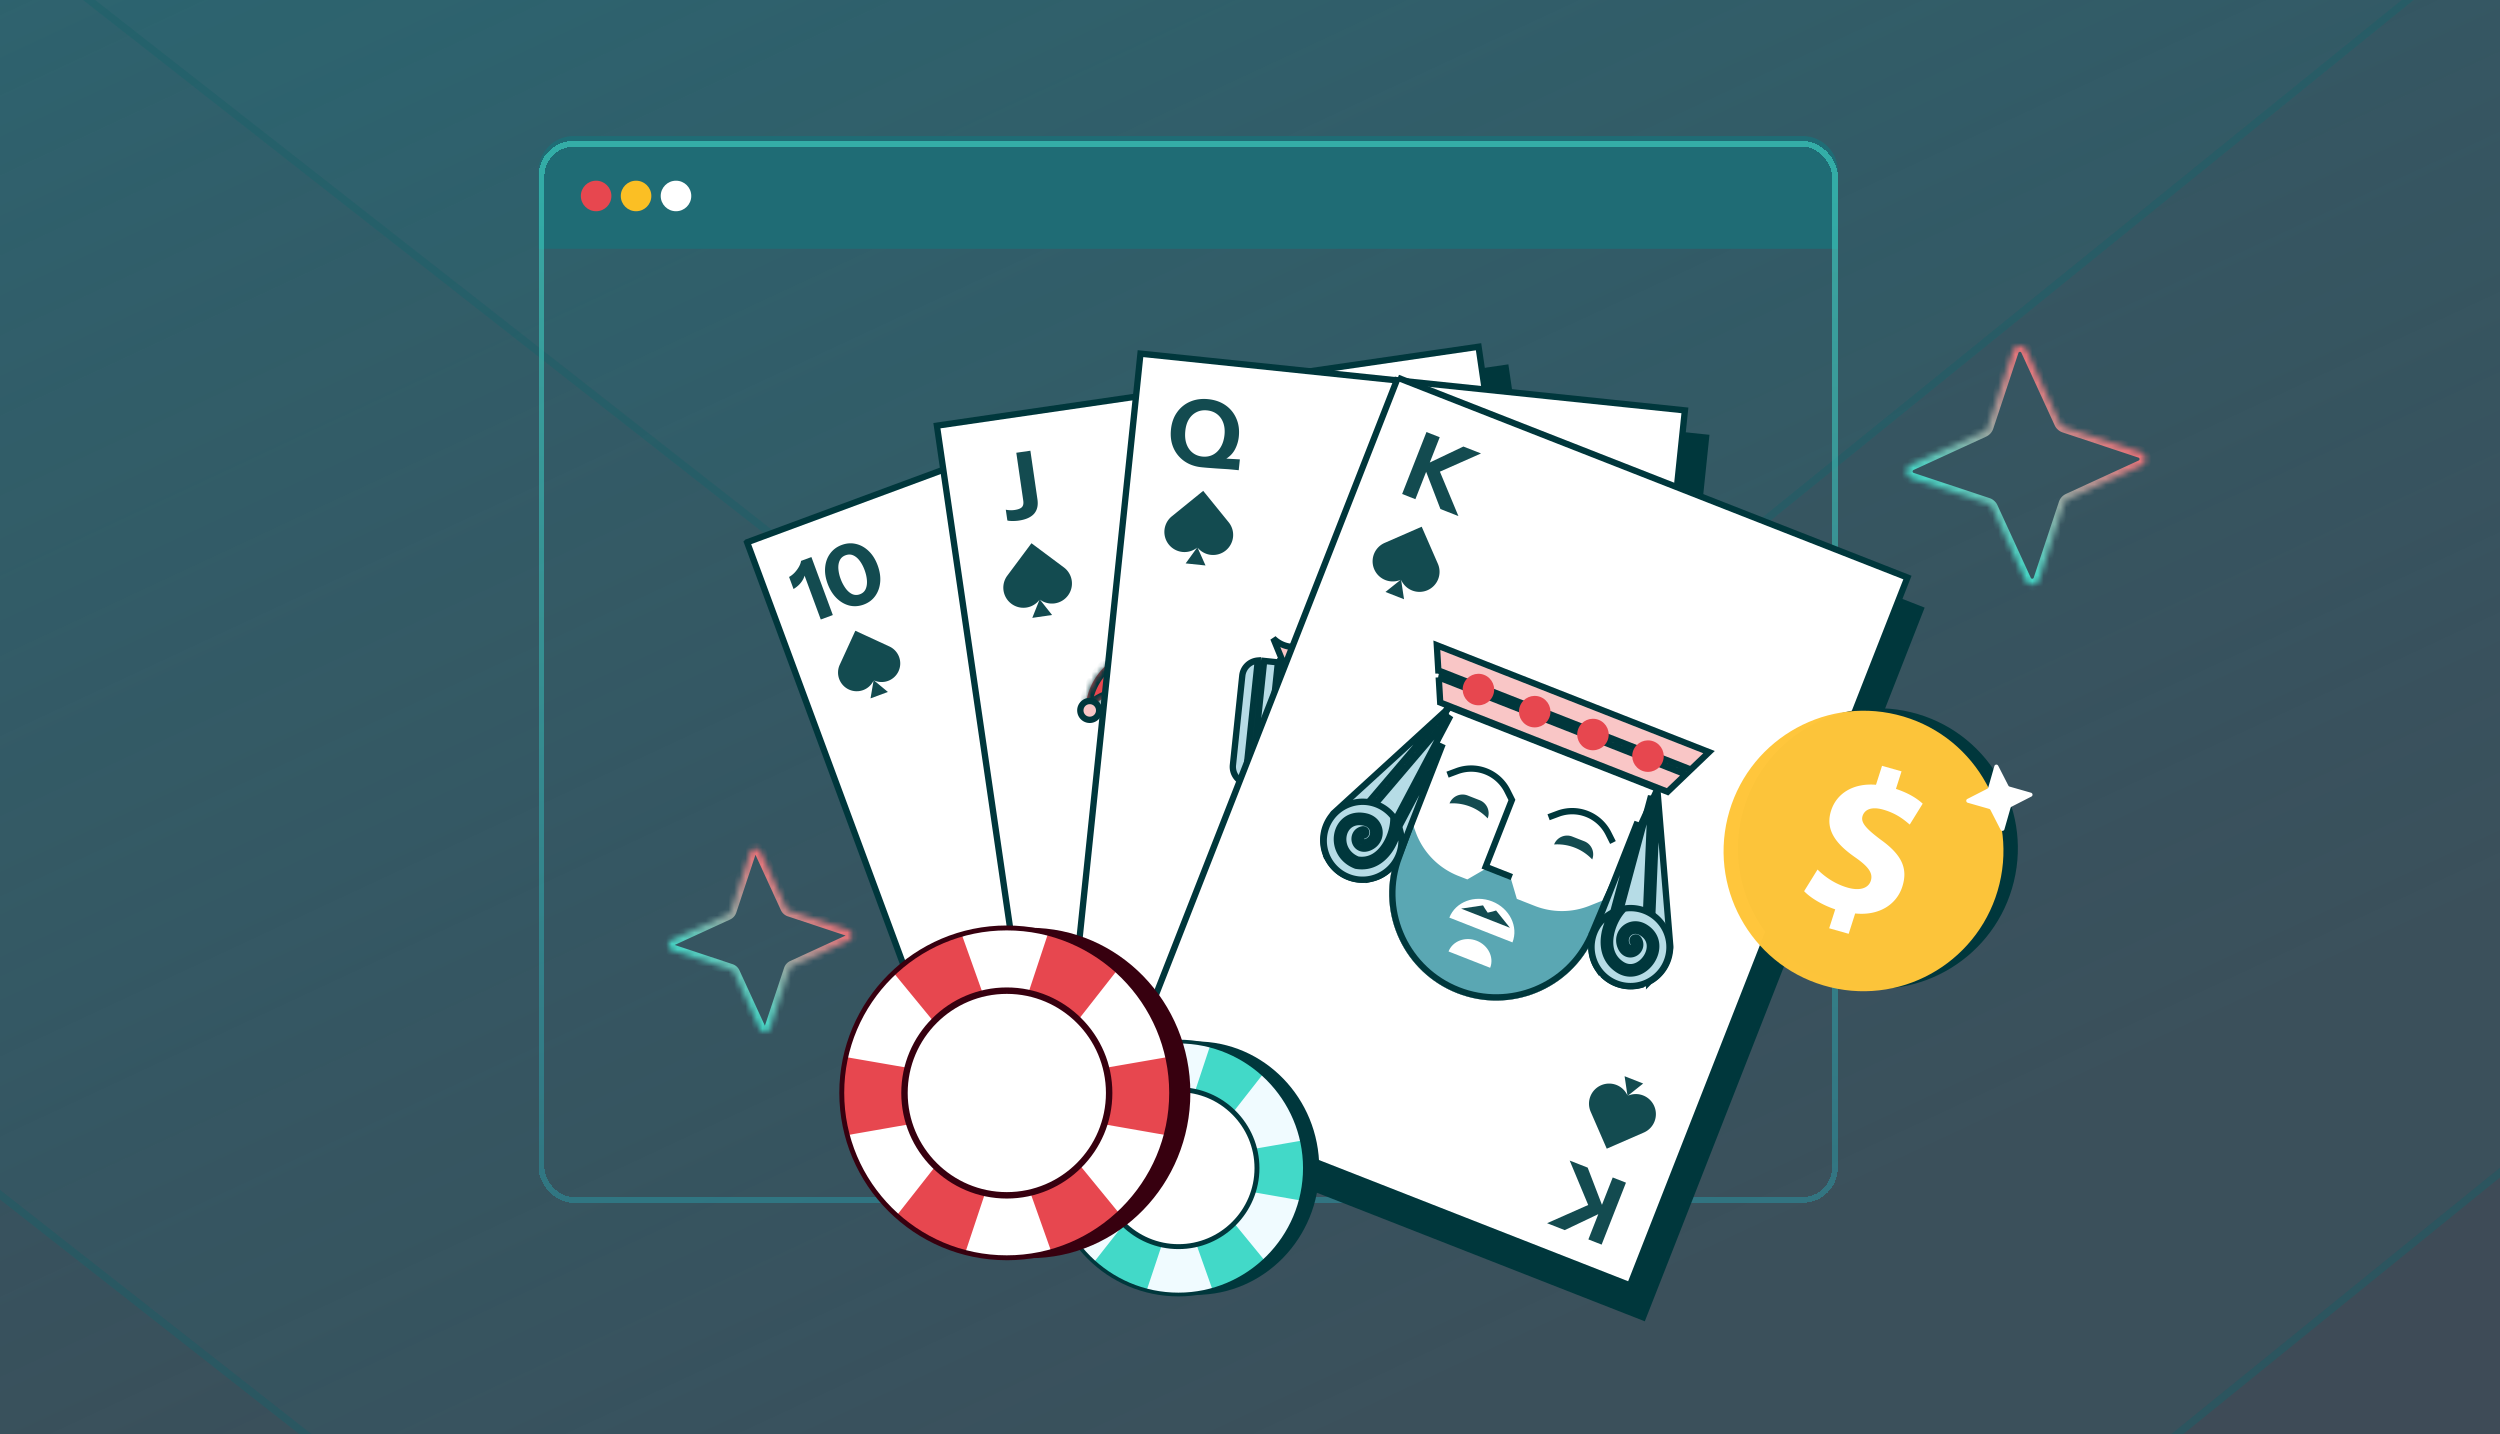 <svg width="441" height="253" fill="none" xmlns="http://www.w3.org/2000/svg"><g clip-path="url(#a)"><path fill="url(#b)" d="M0 0H441V253H0z"/><path d="M228.814-591.612L-4.289-143.956-96-88.332l292.72 229.207c15.915 12.412 37.722 12.228 53.461-.46L532.877-88.424c17.498-14.158 22.246-39.626 11.167-59.577l-247.523-447.84c-15.916-27.674-55.045-25.284-67.619 4.229h-.088z" fill="#267C87" fill-opacity=".1"/><path d="M297.101-596.175c-16.119-28.03-55.665-25.738-68.639 3.893h-.054l-.188.361-233.017 447.49-91.55 55.526-.83.503.764.598 292.72 229.207h.001c16.161 12.604 38.313 12.417 54.294-.466l.001-.001L533.299-87.903c17.757-14.368 22.564-40.195 11.331-60.423L297.107-596.165l-.006-.01z" stroke="url(#c)" stroke-opacity=".5" stroke-width="1.34"/><path d="M229.835-793.414l-363.727 699.28-143.104 86.89 456.752 358.042c24.833 19.388 58.86 19.101 83.42-.718L704.286-7.388c27.303-22.117 34.712-61.9 17.425-93.065L335.482-800.02c-24.834-43.23-85.89-39.495-105.51 6.606h-.137z" fill="#267C87" fill-opacity=".1"/><path d="M229.531-794.084c20.02-46.22 81.493-49.856 106.532-6.27l.006.01 386.228 699.566-492.766-693.306zm0 0h-.103l-.187.361L-134.4-94.609-277.344-7.817l-.828.503.763.597 456.751 358.042.001.001c25.08 19.581 59.452 19.29 84.253-.725l.001-.001L704.708-6.867c27.562-22.327 35.03-62.467 17.589-93.909L229.531-794.084z" stroke="url(#d)" stroke-opacity=".5" stroke-width="1.34"/><path d="M231.385-1101.28L-331.526-18.126l-221.47 134.588 706.877 554.59c38.434 30.032 91.094 29.587 129.103-1.112l682.67-553.701c42.256-34.258 53.726-95.88 26.968-144.153L394.886-1111.51c-38.433-66.96-132.924-61.18-163.289 10.23h-.212z" fill="#267C87" fill-opacity=".1"/><path d="M395.468-1111.85c-38.639-67.31-133.548-61.63-164.313 9.9h-.177l-.187.36L-332.034-18.602l-221.31 134.491-.827.503.761.597 706.878 554.59.001.001c38.679 30.224 91.685 29.776 129.936-1.119l.001-.001 682.671-553.7c42.513-34.469 54.043-96.449 27.131-145l-597.735-1083.6-.005-.01z" stroke="url(#e)" stroke-opacity=".5" stroke-width="1.34"/><mask id="g" fill="#fff"><path d="M332.17 155.272l7.485 2.487c.627.208.681 1.08.075 1.362l-7.168 3.292a.742.742 0 00-.39.436l-2.486 7.485a.734.734 0 01-1.362.075l-3.292-7.168a.741.741 0 00-.436-.39l-7.485-2.486a.734.734 0 01-.075-1.362l7.168-3.293a.74.74 0 00.39-.435l2.486-7.485a.734.734 0 011.362-.075l3.292 7.167a.741.741 0 00.436.39z"/></mask><path d="M332.17 155.272l-.175.51.005.002.17-.512zm7.485 2.487l.17-.511v-.001l-.17.512zm.075 1.362l.225.489.002-.001-.227-.488zm-7.168 3.292l.223.491.002-.001-.225-.49zm-.39.436l-.509-.175-.002.005.511.17zm-2.486 7.485l.511.17-.511-.17zm-1.362.075l-.49.225.001.002.489-.227zm-3.292-7.168l-.491.223.001.002.49-.225zm-.436-.39l.175-.51-.005-.001-.17.511zm-7.485-2.486l-.17.511.17-.511zm-.075-1.362l-.225-.49-.002.001.227.489zm7.168-3.293l-.223-.49-.002.001.225.489zm.39-.435l.509.175.002-.005-.511-.17zm2.486-7.485l-.511-.171v.001l.511.17zm1.362-.075l.49-.225-.001-.003-.489.228zm3.292 7.167l.491-.222-.001-.003-.49.225zm.266.902l7.485 2.486.34-1.023-7.485-2.486-.34 1.023zm7.485 2.486a.195.195 0 01.018.362l.454.977c1.048-.487.958-1.999-.132-2.361l-.34 1.022zm.02.361l-7.167 3.292.449.98 7.168-3.293-.45-.979zm-7.165 3.291a1.278 1.278 0 00-.677.752l1.019.349a.2.2 0 01.103-.119l-.445-.982zm-.679.757l-2.486 7.485 1.022.34 2.487-7.486-1.023-.339zm-2.486 7.485a.196.196 0 01-.363.018l-.977.454c.488 1.048 2 .958 2.362-.132l-1.022-.34zm-.362.02l-3.292-7.168-.979.45 3.292 7.168.979-.45zm-3.291-7.165a1.28 1.28 0 00-.751-.678l-.349 1.02c.06.02.1.061.119.103l.981-.445zm-.756-.679l-7.485-2.487-.34 1.023 7.485 2.486.34-1.022zm-7.485-2.487a.195.195 0 01-.018-.362l-.454-.977c-1.048.488-.958 1.999.132 2.362l.34-1.023zm-.02-.361l7.167-3.292-.449-.979-7.168 3.292.45.979zm7.165-3.291c.322-.146.564-.421.677-.751l-1.019-.35a.202.202 0 01-.103.12l.445.981zm.679-.756l2.486-7.486-1.022-.339-2.487 7.485 1.023.34zm2.486-7.485a.196.196 0 01.363-.018l.977-.455c-.488-1.047-2-.957-2.362.132l1.022.341zm.362-.02l3.292 7.167.979-.45-3.292-7.167-.979.45zm3.291 7.165c.146.322.421.564.751.677l.349-1.019a.203.203 0 01-.119-.103l-.981.445z" fill="url(#f)" mask="url(#g)"/><mask id="i" fill="#fff"><path d="M364.171 75.296l13.386 4.446c1.121.374 1.216 1.932.134 2.436l-12.818 5.888c-.325.147-.578.43-.698.778l-4.446 13.386c-.373 1.122-1.932 1.217-2.436.134l-5.887-12.818a1.323 1.323 0 00-.779-.697l-13.386-4.446c-1.122-.374-1.217-1.933-.134-2.436l12.818-5.888c.325-.147.578-.43.697-.778l4.447-13.386c.373-1.122 1.932-1.217 2.436-.134l5.887 12.817c.147.325.43.578.779.698z"/></mask><path d="M364.171 75.296l-.336.98.009.003.327-.983zm13.386 4.446l.327-.983h-.001l-.326.983zm.134 2.436l.432.942.005-.002-.437-.94zm-12.818 5.888l.428.943.004-.002-.432-.941zm-.698.778l-.98-.336-.003.01.983.326zm-4.446 13.386l.983.327-.983-.327zm-2.436.134l-.941.433.002.004.939-.437zm-5.887-12.818l-.944.428.002.005.942-.433zm-.779-.697l.336-.98-.009-.003-.327.983zm-13.386-4.446l-.327.983.327-.983zm-.134-2.436l-.432-.942-.005.002.437.94zm12.818-5.888l-.428-.943-.005.002.433.941zm.697-.778l.98.336.004-.01-.984-.326zm4.447-13.386l-.983-.328-.001.001.984.327zm2.436-.134l.941-.433-.002-.004-.939.437zm5.887 12.817l.944-.428-.003-.004-.941.432zm.452 1.681l13.386 4.447.653-1.967-13.386-4.446-.653 1.966zm13.385 4.447a.276.276 0 01.024.513l.875 1.879c1.933-.9 1.767-3.69-.244-4.359l-.655 1.966zm.029.51l-12.818 5.888.865 1.883 12.818-5.887-.865-1.883zm-12.813 5.886a2.357 2.357 0 00-1.25 1.386l1.96.672a.287.287 0 01.146-.17l-.856-1.888zm-1.253 1.396l-4.446 13.386 1.966.653 4.447-13.386-1.967-.653zm-4.446 13.385a.276.276 0 01-.513.024l-1.879.874c.899 1.934 3.689 1.767 4.358-.244l-1.966-.654zm-.511.029l-5.888-12.818-1.883.865 5.888 12.818 1.883-.865zm-5.886-12.814a2.354 2.354 0 00-1.386-1.25l-.672 1.961c.089.03.146.09.171.146l1.887-.856zm-1.395-1.252l-13.386-4.447-.654 1.967 13.386 4.446.654-1.966zm-13.386-4.447a.276.276 0 01-.024-.513l-.874-1.879c-1.933.9-1.767 3.69.244 4.359l.654-1.967zm-.028-.51l12.817-5.888-.865-1.883-12.817 5.887.865 1.883zm12.813-5.886a2.356 2.356 0 001.249-1.386l-1.96-.672a.285.285 0 01-.145.17l.856 1.888zm1.253-1.396l4.446-13.386-1.967-.653-4.446 13.386 1.967.653zm4.446-13.385a.276.276 0 01.513-.024l1.879-.874c-.899-1.934-3.689-1.767-4.358.243l1.966.655zm.511-.029l5.887 12.818 1.883-.865-5.887-12.818-1.883.865zm5.885 12.813c.27.595.778 1.041 1.387 1.25l.672-1.96a.283.283 0 01-.171-.146l-1.888.856z" fill="url(#h)" mask="url(#i)"/><path d="M95 30.201A6.201 6.201 0 01101.201 24h216.79a6.201 6.201 0 016.201 6.201v13.693H95V30.2z" fill="#1F6C75"/><circle cx="119.245" cy="34.569" r="2.694" fill="#fff"/><circle cx="112.202" cy="34.569" r="2.694" fill="#FBBF24"/><circle cx="105.155" cy="34.569" r="2.694" fill="#E7474F"/><g filter="url(#j)"><rect x="95.518" y="24.518" width="228.156" height="186.297" rx="5.683" stroke="url(#k)" stroke-opacity=".6" stroke-width="1.036" shape-rendering="crispEdges"/></g><mask id="m" fill="#fff"><path d="M139.293 160.658l10.276 3.413c.861.287.934 1.483.102 1.87l-9.838 4.519c-.25.113-.444.33-.536.598l-3.413 10.275c-.287.861-1.483.934-1.87.103l-4.519-9.839a1.012 1.012 0 00-.598-.535l-10.275-3.414c-.861-.286-.934-1.483-.103-1.869l9.839-4.519c.25-.114.444-.33.536-.598l3.413-10.275c.286-.861 1.483-.934 1.87-.103l4.519 9.839c.113.249.33.443.597.535z"/></mask><path d="M139.293 160.658l-.335.98.009.004.326-.984zm10.276 3.413l.327-.983h-.001l-.326.983zm.102 1.87l.433.942.004-.003-.437-.939zm-9.838 4.519l.428.944.004-.002-.432-.942zm-.536.598l-.98-.336-.003.009.983.327zm-3.413 10.275l.983.327-.983-.327zm-1.87.103l-.941.432.002.005.939-.437zm-4.519-9.839l-.944.428.002.004.942-.432zm-.598-.535l.336-.981-.009-.003-.327.984zm-10.275-3.414l-.327.984h.001l.326-.984zm-.103-1.869l-.432-.942-.005.002.437.94zm9.839-4.519l-.428-.944-.004.002.432.942zm.536-.598l.98.336.003-.01-.983-.326zm3.413-10.275l-.983-.327h-.001l.984.327zm1.87-.103l.941-.433-.002-.004-.939.437zm4.519 9.839l.943-.428-.002-.005-.941.433zm.271 1.519l10.275 3.413.653-1.967-10.275-3.413-.653 1.967zm10.274 3.412c.007.003.005.003-.001-.001a.067.067 0 01-.014-.015c-.007-.01-.006-.014-.006-.01 0 .003-.001-.001.005-.011a.048.048 0 01.012-.016c.004-.004.005-.003-.003.001l.874 1.878c1.682-.782 1.538-3.209-.212-3.792l-.655 1.966zm-.002-.055l-9.839 4.52.865 1.883 9.839-4.519-.865-1.884zm-9.834 4.518c-.52.235-.907.677-1.088 1.205l1.96.672c.001-.003.002-.003 0-.002-.001.002-.006.007-.016.012l-.856-1.887zm-1.091 1.214l-3.413 10.275 1.966.654 3.413-10.275-1.966-.654zm-3.413 10.275c-.002.006-.003.005.002-.001a.047.047 0 01.014-.014c.01-.008.014-.007.01-.006-.003 0 .001-.002.012.004a.098.098 0 01.015.012c.004.005.003.006 0-.002l-1.879.874c.782 1.682 3.21 1.537 3.792-.213l-1.966-.654zm.055-.003l-4.519-9.838-1.884.864 4.52 9.839 1.883-.865zm-4.517-9.834a2.053 2.053 0 00-1.206-1.088l-.672 1.961c.004.001.004.002.002 0s-.007-.007-.012-.017l1.888-.856zm-1.215-1.091l-10.275-3.413-.653 1.967 10.275 3.413.653-1.967zm-10.275-3.413c-.006-.002-.004-.002.001.002a.054.054 0 01.015.015c.007.009.006.013.006.01-.001-.003.001.001-.005.011a.06.06 0 01-.012.015c-.005.005-.005.004.002 0l-.874-1.879c-1.681.783-1.537 3.21.213 3.793l.654-1.967zm.003.055l9.839-4.519-.865-1.883-9.839 4.519.865 1.883zm9.834-4.517a2.051 2.051 0 001.088-1.205l-1.96-.672-.001.001c.002-.002.007-.007.017-.011l.856 1.887zm1.091-1.215l3.413-10.275-1.967-.653-3.413 10.275 1.967.653zm3.413-10.274c.002-.006.002-.005-.002.001a.093.093 0 01-.014.014c-.01.007-.014.006-.011.006.004 0 0 .001-.011-.005a.044.044 0 01-.015-.012c-.004-.004-.003-.005 0 .003l1.879-.874c-.782-1.682-3.21-1.538-3.792.213l1.966.654zm-.055.002l4.519 9.839 1.883-.865-4.519-9.839-1.883.865zm4.517 9.835c.236.519.678.907 1.206 1.087l.671-1.96c-.003-.001-.003-.002-.001 0s.007.007.011.017l-1.887.856z" fill="url(#l)" mask="url(#m)"/><g clip-path="url(#n)"><path d="M136.862 98.138l83.858-31.024 43.191 116.747-83.859 31.023-43.19-116.746z" fill="#00373C" stroke="#00373C" stroke-width="1.116"/><path d="M131.791 95.662L215.65 64.64l43.19 116.746-83.858 31.024-43.191-116.747z" fill="#fff" stroke="#00373C" stroke-width="1.116"/><path fill-rule="evenodd" clip-rule="evenodd" d="M149.833 106.821c.835.197 1.678.139 2.529-.176.851-.314 1.525-.816 2.022-1.505.503-.703.797-1.522.881-2.457.084-.935-.066-1.924-.451-2.966-.381-1.032-.904-1.867-1.569-2.504-.669-.647-1.414-1.066-2.237-1.257-.826-.201-1.669-.143-2.529.175-.851.314-1.529.818-2.036 1.51-.501.68-.795 1.484-.883 2.41-.091.916.054 1.891.435 2.923.382 1.033.91 1.882 1.586 2.547.672.656 1.422 1.089 2.252 1.3zm2.87-2.917c-.193.437-.531.745-1.013.923-.472.174-.927.165-1.364-.029-.431-.207-.82-.548-1.167-1.023a6.764 6.764 0 01-.872-1.663 6.374 6.374 0 01-.398-1.775c-.037-.568.044-1.06.244-1.479.196-.427.536-.73 1.018-.908.482-.178.935-.173 1.358.014.424.188.806.51 1.146.966.341.455.626.996.857 1.621.231.625.369 1.231.413 1.817.045.587-.029 1.099-.222 1.536z" fill="#134B50"/><path d="M141.926 101.543a3.423 3.423 0 01-.213.558 4.226 4.226 0 01-.699.985c-.287.3-.632.573-1.035.818l-.787-2.131c.332-.176.654-.425.965-.744.308-.329.566-.678.774-1.045.214-.38.339-.728.373-1.042l1.829-.675 3.778 10.23-2.126.786-2.859-7.74z" fill="#134B50"/><path fill-rule="evenodd" clip-rule="evenodd" d="M243.325 171.396c.507-.693 1.186-1.197 2.036-1.511.851-.314 1.689-.371 2.515-.17.839.207 1.595.639 2.267 1.295.672.656 1.2 1.505 1.585 2.547.381 1.032.526 2.007.435 2.923-.088.926-.382 1.729-.883 2.409-.497.689-1.175 1.193-2.036 1.511-.85.314-1.693.372-2.529.175-.822-.191-1.568-.61-2.236-1.257-.665-.637-1.188-1.472-1.57-2.504-.381-1.033-.531-2.022-.451-2.966.085-.936.374-1.753.867-2.452zm4.077.351c-.431-.207-.887-.221-1.369-.043-.473.174-.812.477-1.018.909-.193.437-.267.949-.222 1.535a6.76 6.76 0 00.418 1.831c.228.616.512 1.152.852 1.608.34.455.722.777 1.146.965.427.197.882.207 1.364.029.482-.178.823-.476 1.023-.895.2-.418.281-.911.243-1.478a6.373 6.373 0 00-.403-1.789 6.74 6.74 0 00-.867-1.65c-.347-.474-.736-.815-1.167-1.022z" fill="#134B50"/><path d="M240.747 180.546a3.442 3.442 0 00-.524-.286 4.296 4.296 0 00-1.172-.294 5.117 5.117 0 00-1.319.051l.787 2.132a3.957 3.957 0 011.218-.063c.448.05.871.147 1.267.291.41.15.73.334.961.55l1.829-.676-3.779-10.23-2.126.786 2.858 7.739zM154.156 120.009a3.275 3.275 0 004.349-1.611v-.001a3.293 3.293 0 00-1.614-4.359l-6.011-2.773-2.749 5.997a3.3 3.3 0 001.617 4.371 3.283 3.283 0 004.348-1.584l-.534 3.147 3.062-1.134-2.468-2.053zM200.064 149.93c6.199 2.856 13.533.138 16.378-6.067v-.005c2.846-6.207.122-13.559-6.078-16.419l-22.64-10.444-10.352 22.585c-2.856 6.227-.128 13.598 6.092 16.464 6.182 2.853 13.487.18 16.375-5.966l-2.013 11.852 11.533-4.269-9.295-7.731zM237.994 158.437a3.276 3.276 0 014.352-1.602l.001.001a3.293 3.293 0 011.607 4.362l-2.766 6.014-5.986-2.77a3.3 3.3 0 01-1.612-4.374 3.282 3.282 0 014.333-1.622l-2.452-2.044 3.064-1.129-.541 3.164z" fill="#134B50"/></g><g clip-path="url(#o)"><path d="M170.055 78.83l95.55-13.927 19.342 132.708-95.551 13.926-19.341-132.708z" fill="#00373C" stroke="#00373C" stroke-width="1.116"/><path d="M165.266 75.088l95.55-13.925 19.342 132.708-95.551 13.925-19.341-132.708z" fill="#fff" stroke="#00373C" stroke-width="1.116"/><path d="M179.743 91.828a7.03 7.03 0 01-1.192.074c-.385.001-.669-.029-.854-.09l-.276-1.904c.204.047.445.078.722.093.277.014.555.001.834-.04.603-.087 1.025-.247 1.265-.48.251-.245.337-.63.261-1.158l-1.228-8.457 2.485-.36 1.244 8.57c.157 1.075-.044 1.928-.6 2.558-.559.62-1.446 1.018-2.661 1.194zM263.759 179.228a7.062 7.062 0 00-1.164.267c-.368.109-.633.219-.792.33l.276 1.904c.183-.103.405-.201.666-.294a4.18 4.18 0 01.811-.2c.603-.088 1.053-.054 1.35.1.309.164.502.51.579 1.037l1.227 8.457 2.486-.361-1.245-8.57c-.156-1.076-.59-1.837-1.303-2.283-.711-.435-1.675-.564-2.891-.387zM183.439 105.77a3.538 3.538 0 004.951-.724l.001-.001a3.54 3.54 0 00-.723-4.953l-5.72-4.265-4.248 5.701a3.547 3.547 0 005.668 4.27l-1.272 3.195 3.486-.509-2.143-2.714zM225.155 147.554c5.9 4.396 14.249 3.174 18.647-2.725l.001-.006c4.399-5.9 3.177-14.253-2.723-18.652l-21.541-16.065-16.001 21.471c-4.414 5.919-3.193 14.294 2.726 18.703 5.883 4.388 14.191 3.208 18.621-2.62l-4.789 12.033 13.13-1.916-8.071-10.223zM263.261 165a3.54 3.54 0 014.953-.714v.001a3.54 3.54 0 01.715 4.954l-4.27 5.715-5.694-4.257a3.547 3.547 0 01-.718-4.967 3.546 3.546 0 014.937-.739l-2.127-2.701 3.487-.503-1.283 3.211z" fill="#134B50"/><mask id="p" fill="#fff"><path d="M231.083 106.989a10.158 10.158 0 018.397-2.649c-6.41-5.43-16.013-5.31-22.291.573-4.494 4.212-6.152 10.315-4.896 15.92-2.007-4.215-6.586-6.824-11.447-6.118-5.553.806-9.522 5.653-9.362 11.129 2.23-3.787 11.114-5.653 11.944.061l35.035-5.087c-.828-5.713 8.219-6.45 11.434-3.454-1.404-5.296-6.587-8.814-12.14-8.008-4.749.69-8.339 4.334-9.18 8.8a10.176 10.176 0 012.506-11.167z"/></mask><path d="M231.083 106.989a10.158 10.158 0 018.397-2.649c-6.41-5.43-16.013-5.31-22.291.573-4.494 4.212-6.152 10.315-4.896 15.92-2.007-4.215-6.586-6.824-11.447-6.118-5.553.806-9.522 5.653-9.362 11.129 2.23-3.787 11.114-5.653 11.944.061l35.035-5.087c-.828-5.713 8.219-6.45 11.434-3.454-1.404-5.296-6.587-8.814-12.14-8.008-4.749.69-8.339 4.334-9.18 8.8a10.176 10.176 0 012.506-11.167z" fill="#E7474F"/><path d="M239.48 104.34l-.158 1.105 3.833.546-2.954-2.502-.721.851zm-8.397 2.649l.763.814-.763-.814zm-13.894-2.076l-.763-.814.763.814zm-4.896 15.92l-1.008.479a1.117 1.117 0 002.097-.723l-1.089.244zm-20.809 5.011l-1.116.033.113 3.869 1.965-3.335-.962-.567zm11.944.061l-1.105.16.161 1.105 1.104-.161-.16-1.104zm35.035-5.087l.161 1.105 1.104-.16-.16-1.105-1.105.16zm11.434-3.454l-.761.816 2.832 2.64-.992-3.742-1.079.286zm-21.32.792l-1.037.411a1.114 1.114 0 002.134-.204l-1.097-.207zm11.06-14.92a11.268 11.268 0 00-9.317 2.938l1.526 1.629a9.04 9.04 0 017.476-2.358l.315-2.209zm-21.685 2.492c5.86-5.491 14.824-5.604 20.806-.536l1.443-1.703c-6.837-5.793-17.079-5.665-23.775.61l1.526 1.629zm-4.57 14.861c-1.173-5.235.377-10.931 4.57-14.861l-1.526-1.629c-4.794 4.492-6.561 11.004-5.222 16.977l2.178-.487zm-12.376-4.769c4.364-.634 8.476 1.707 10.279 5.492l2.015-.959c-2.211-4.644-7.255-7.521-12.614-6.742l.32 2.209zm-8.406 9.992c-.144-4.917 3.421-9.269 8.406-9.992l-.32-2.209c-6.121.888-10.494 6.229-10.318 12.266l2.232-.065zm45.317-15.351c4.985-.724 9.641 2.434 10.901 7.189l2.158-.572c-1.548-5.838-7.259-9.715-13.38-8.826l.321 2.209zm-8.243 7.902a9.826 9.826 0 018.243-7.902l-.321-2.209c-5.235.76-9.189 4.777-10.115 9.698l2.193.413zm.646-12.189c-3.482 3.263-4.433 8.212-2.78 12.393l2.075-.821a9.062 9.062 0 012.231-9.943l-1.526-1.629zm-25.788 19.57c-.255-1.756-1.16-3.013-2.448-3.758-1.244-.719-2.751-.912-4.199-.786a11.24 11.24 0 00-4.236 1.268c-1.277.681-2.434 1.633-3.127 2.81l1.924 1.133c.422-.717 1.211-1.418 2.253-1.973a9.002 9.002 0 013.378-1.014c1.156-.1 2.164.075 2.889.495.681.393 1.198 1.046 1.357 2.146l2.209-.321zm46.126-9.197c-.999-.931-2.379-1.515-3.797-1.804a11.246 11.246 0 00-4.421-.012c-1.424.292-2.815.905-3.802 1.948-1.023 1.081-1.534 2.543-1.279 4.3l2.209-.321c-.16-1.1.15-1.873.691-2.444.576-.608 1.492-1.063 2.629-1.296a9 9 0 013.526.012c1.157.236 2.114.684 2.722 1.25l1.522-1.633zm-12.355 3.167l-35.036 5.086.321 2.209 35.036-5.086-.321-2.209z" fill="#00373C" mask="url(#p)"/><path d="M198.898 140.373l.343-.292-.213-.397a6.424 6.424 0 017.401-9.232l3.265 22.492a8.285 8.285 0 11-10.796-12.571zM247.212 133.358l-.412-.182.092-.442a6.425 6.425 0 00-9.72-6.745l3.265 22.492a8.284 8.284 0 0011.621-8.736 8.278 8.278 0 00-4.846-6.387z" fill="#B6DCE6" stroke="#00373C" stroke-width="1.116"/><path d="M210.324 153.607l-4.841-23.294 32.484-4.716 2.208 23.523c.752 8.017-4.911 15.216-12.879 16.373-7.91 1.148-15.346-4.059-16.972-11.886z" fill="#fff" stroke="#00373C" stroke-width="1.116"/><path d="M205.49 130.312l32.472-4.714 1.501 17.652.001.01.001.01.71 5.857c.748 8.014-4.913 15.21-12.879 16.366-7.907 1.148-15.341-4.056-16.971-11.877l-1.044-5.967-.002-.011-.002-.012-3.787-17.314z" stroke="#134B50" stroke-width="1.116"/><path d="M212.647 142.452a2.053 2.053 0 011.736-2.327l1.876-.272a2.053 2.053 0 012.326 1.737 7.038 7.038 0 00-5.938.862zM228.928 140.088a2.053 2.053 0 011.736-2.327l1.876-.272a2.052 2.052 0 012.326 1.737 7.038 7.038 0 00-5.938.862z" fill="#134B50"/><path d="M225.919 147.304l-4.077.592-1.512-10.414-1.232-.82a5.934 5.934 0 00-7.845 1.139l-.948 1.136M226.255 137.022l.947-1.136a5.934 5.934 0 017.845-1.139l1.232.819" stroke="#134B50" stroke-width="1.116"/><path d="M225.267 152.443c-1.623.236-2.766 1.619-2.552 3.09l5.878-.853c-.213-1.471-1.702-2.473-3.326-2.237z" fill="#fff"/><path d="M221.244 155.988l2.524-1.983.03-.023.46.264.662.327.542-.501.366-.385.035.014 2.984 1.184-7.603 1.103z" fill="#134B50"/><path d="M203.515 124.958l34.895-5.066.745 5.133-34.895 5.066-.745-5.133z" fill="#F9C6C6" stroke="#00373C" stroke-width="1.116"/><path d="M210.87 151.25a6.083 6.083 0 006.894 5.146c1.699-.246 4.429-1.46 4.429-1.46a3.387 3.387 0 00.425-6.612c-3.049-.744-4.583 1.767-5.798 3.256-.983 1.206-5.11 1.779-5.095-1.674.016-3.454 2.735-5.12 4.291-5.551a6.083 6.083 0 00-5.146 6.895z" fill="#5AA7B3"/><path d="M237.358 147.404a6.084 6.084 0 01-5.145 6.895c-1.7.246-4.661-.141-4.661-.141a3.387 3.387 0 01-2.288-6.218c2.711-1.58 4.896.391 6.484 1.473 1.285.876 5.405.253 4.408-3.054-.996-3.307-4.078-4.131-5.692-4.101a6.082 6.082 0 016.894 5.146z" fill="#5AA7B3"/><path d="M193.87 125.05a1.66 1.66 0 11-3.285.477 1.66 1.66 0 013.285-.477zM239.409 104.447a1.658 1.658 0 11-3.284.476 1.658 1.658 0 113.284-.476zM250.882 116.181a1.66 1.66 0 01-3.285.477 1.66 1.66 0 013.285-.477z" fill="#F9C6C6" stroke="#00373C" stroke-width="1.116"/></g><g clip-path="url(#q)"><path d="M204.9 67.186l96.039 10.009-13.899 133.387L191 200.574l13.9-133.388z" fill="#00373C" stroke="#00373C" stroke-width="1.116"/><path d="M201.177 62.382l96.04 10.008-13.9 133.388-96.04-10.008 13.9-133.388z" fill="#fff" stroke="#00373C" stroke-width="1.116"/><path fill-rule="evenodd" clip-rule="evenodd" d="M208.893 81.333c.855.603 1.861.965 3.018 1.087.616.064 1.179.112 1.69.144.509.042 1.008.078 1.497.108.489.029 1.004.061 1.547.096.553.047 1.175.107 1.867.18l.201-1.915-2.387-.131c.088-.055.173-.113.254-.174a4.21 4.21 0 001.35-1.613 6.131 6.131 0 00.597-2.102c.125-1.19-.025-2.26-.45-3.212a5.406 5.406 0 00-1.89-2.313c-.845-.591-1.857-.949-3.035-1.072-1.157-.122-2.216.019-3.176.421a5.412 5.412 0 00-2.328 1.872c-.601.833-.963 1.844-1.088 3.034-.126 1.2.018 2.28.431 3.243a5.603 5.603 0 001.902 2.347zm5.051-1.11c-.554.28-1.171.385-1.853.314-.67-.07-1.247-.3-1.731-.69-.484-.39-.839-.908-1.067-1.555-.226-.658-.293-1.424-.201-2.3.085-.811.298-1.494.641-2.048.354-.565.807-.982 1.36-1.252s1.17-.369 1.851-.298c.692.073 1.281.298 1.766.677.485.379.842.881 1.072 1.506.229.626.302 1.338.219 2.139-.091.865-.321 1.595-.689 2.19-.358.597-.814 1.035-1.368 1.316zM268.592 187.985c.962-.413 2.021-.559 3.178-.438.616.065 1.177.134 1.683.209.507.064 1.003.133 1.487.205.484.073.995.148 1.534.226.55.069 1.171.14 1.863.212l-.2 1.914-2.363-.366c.075.072.146.146.213.223.49.543.819 1.162.986 1.858.179.696.228 1.423.149 2.18-.125 1.189-.494 2.205-1.107 3.048a5.404 5.404 0 01-2.327 1.872c-.95.403-2.014.543-3.192.42-1.157-.122-2.163-.478-3.02-1.071a5.4 5.4 0 01-1.889-2.313c-.415-.94-.56-2.005-.436-3.194.126-1.2.491-2.228 1.094-3.083a5.595 5.595 0 012.347-1.902zm4.712 2.133c-.484-.389-1.067-.62-1.748-.691-.67-.07-1.282.035-1.836.316-.554.28-1.01.714-1.366 1.3-.358.596-.583 1.332-.674 2.208-.085.811-.018 1.523.202 2.137.23.625.587 1.127 1.072 1.506.485.378 1.068.603 1.749.675.692.072 1.315-.026 1.868-.296.553-.27 1.006-.688 1.36-1.252.355-.564.574-1.246.657-2.046.091-.865.018-1.627-.219-2.286-.226-.658-.581-1.181-1.065-1.571z" fill="#134B50"/><path d="M211.243 96.591a3.54 3.54 0 004.977.517l.001-.002a3.54 3.54 0 00.517-4.978l-4.494-5.541-5.521 4.48a3.548 3.548 0 004.444 5.534l-2.019 2.784 3.504.364-1.409-3.158zM274.041 173.638a3.54 3.54 0 014.976.526l.001.002a3.54 3.54 0 01-.526 4.977l-5.545 4.49-4.472-5.528a3.546 3.546 0 01.526-4.99 3.545 3.545 0 014.967.498l-1.397-3.142 3.503.37-2.033 2.797z" fill="#134B50"/><path d="M225.059 156.03l1.978-18.882 1.482.155-1.978 18.883-1.482-.156zm.868-18.998l-1.978 18.882-1.481-.155 1.978-18.882 1.481.155zM255.626 159.233l1.978-18.882 1.481.155-1.978 18.882-1.481-.155zm.868-18.999l-1.978 18.883-1.482-.156 1.979-18.882 1.481.155z" fill="#B6DCE6" stroke="#00373C" stroke-width="1.116"/><path d="M245.07 107.007c10.63 1.114 18.345 10.636 17.231 21.267-.289 2.766-1.339 6.465-2.453 9.804-.458 1.373-.86 2.779-1.258 4.176l-.036.125c-.387 1.359-.772 2.708-1.205 4.03-.892 2.726-1.979 5.295-3.667 7.495-3.232 4.211-8.509 6.683-14.159 6.091-5.817-.609-10.585-4.319-12.795-9.343-1.008-2.293-1.468-4.77-1.75-7.341-.132-1.206-.224-2.425-.317-3.652l-.019-.24c-.099-1.305-.201-2.62-.357-3.918-.457-3.824-.799-8.224-.481-11.26 1.114-10.632 10.635-18.347 21.266-17.234z" fill="#fff" stroke="#00373C" stroke-width="1.116"/><path d="M261.22 119.571l-34.554-3.62c3.806-6.043 10.823-9.738 18.403-8.944 7.581.795 13.68 5.864 16.151 12.564z" fill="#E7474F" stroke="#00373C" stroke-width="1.116"/><path d="M243.355 118.52a18.344 18.344 0 01-14.264 7.766l-4.306.173 1.024-9.777 17.546 1.838zM256.788 129.186a18.307 18.307 0 01-12.327-10.55l17.547 1.838-1.024 9.778-4.196-1.066z" fill="#5AA7B3" stroke="#00373C" stroke-width="1.116"/><path d="M232.72 130.854l2.013.211a1.63 1.63 0 011.268.849 8.079 8.079 0 00-4.698-.492 1.632 1.632 0 011.417-.568zM250.197 132.685l2.013.211c.557.058 1.02.39 1.268.849a8.08 8.08 0 00-4.698-.492 1.63 1.63 0 011.417-.568z" fill="#134B50" stroke="#00373C" stroke-width="1.116"/><path d="M234.632 139.668a3.195 3.195 0 11-6.356-.666 3.195 3.195 0 016.356.666zM254.976 141.8a3.195 3.195 0 11-6.355-.667 3.195 3.195 0 016.355.667z" fill="#F39C9E" stroke="#00373C" stroke-width="1.116"/><path d="M226.215 116.535l-1.6-3.92a5.207 5.207 0 007.048.279l2.044-1.738 1.325 1.808a5.205 5.205 0 007.671.804l1.681-1.504 1.966 2.423a5.206 5.206 0 007.319.767l2.437-1.973 1.657 2.147a5.206 5.206 0 006.953 1.188l-2.378 3.504-36.123-3.785z" fill="#F9C6C6" stroke="#00373C" stroke-width="1.116"/><path d="M220.717 138.307l2.275-21.722 2.433.254-2.276 21.723-2.432-.255zm1.16-21.787l-2.265 21.619a3.004 3.004 0 01-2.125-3.19l1.65-15.748a3.005 3.005 0 012.74-2.681zM262.44 142.678l2.276-21.722-2.433-.255-2.276 21.723 2.433.254zm3.38-21.554l-2.265 21.619a3.005 3.005 0 002.74-2.681l1.65-15.748a3.003 3.003 0 00-2.125-3.19z" fill="#B6DCE6" stroke="#00373C" stroke-width="1.116"/><path d="M242.792 141.181l-4.377-.458 1.171-11.178-1.06-1.172a6.338 6.338 0 00-8.42-.882l-1.279.927M238 152.998l3.962.415" stroke="#00373C" stroke-width="1.116"/><path d="M236.207 148.155l3.133-1.39.037-.017.407.395.6.512.692-.376.48-.302.033.023 2.778 2.01-8.16-.855z" fill="#134B50"/><path d="M241.62 146.983l-1.282.697-.961-.932-3.17 1.407 8.16.855-2.811-2.033-1.132.712-1.11-.947M245.885 130.205l1.28-.927a6.338 6.338 0 018.42.882l1.06 1.172" stroke="#00373C" stroke-width="1.116"/><path transform="rotate(5.98 226.01 117.063)" fill="#134B50" stroke="#00373C" stroke-width=".39" d="M226.01 117.063H261.973V117.453H226.01z"/></g><g clip-path="url(#r)"><path d="M248.886 72.257l89.898 35.244-48.95 124.858-89.898-35.245 48.95-124.857z" fill="#00373C" stroke="#00373C" stroke-width="1.116"/><path d="M246.574 66.633l89.898 35.245-48.951 124.857-89.897-35.244 48.95-124.858z" fill="#fff" stroke="#00373C" stroke-width="1.116"/><path d="M251.571 83.228l2.52 6.565 3.173 1.246-3.265-7.835 7.253-3.214-3.111-1.222-5.925 2.819 1.75-4.458-2.337-.918-4.292 10.93 2.338.917 1.896-4.83zM282.585 212.534l-2.52-6.565-3.173-1.246 3.266 7.835-7.254 3.214 3.112 1.222 5.924-2.819-1.75 4.458 2.337.918 4.292-10.929-2.337-.918-1.897 4.83zM247.156 102.288a3.539 3.539 0 004.659 1.824l.001-.001a3.54 3.54 0 001.826-4.66l-2.855-6.539-6.515 2.847a3.548 3.548 0 002.808 6.518l-2.688 2.145 3.28 1.285-.516-3.419zM262.692 159.252c2.947 6.742 10.806 9.817 17.548 6.871l.004-.003c6.744-2.946 9.822-10.807 6.876-17.552l-10.752-24.627-24.537 10.723c-6.767 2.954-9.855 10.833-6.898 17.596 2.936 6.726 10.737 9.818 17.472 6.95l-10.122 8.08 12.355 4.84-1.946-12.878zM287.15 193.287a3.54 3.54 0 014.656 1.833v.002a3.54 3.54 0 01-1.833 4.657l-6.542 2.849-2.836-6.519a3.546 3.546 0 011.837-4.67 3.546 3.546 0 014.655 1.804l-.51-3.4 3.278 1.29-2.705 2.154z" fill="#134B50"/><path d="M246.507 151.972l8.872-27.367 37.014 14.535-11.774 26.029c-4.021 8.89-14.303 13.068-23.384 9.502-9.014-3.54-13.715-13.486-10.728-22.699z" fill="#fff" stroke="#00373C" stroke-width="1.116"/><path d="M255.031 123.869l38.112 14.966-9.261 20.006-2.754 6.558c-4.144 9.161-14.739 13.466-24.097 9.791-9.289-3.647-14.132-13.896-11.055-23.39l2.472-6.874 6.583-21.057z" fill="#fff"/><path d="M246.849 152.065c-2.974 9.154 1.619 19.007 10.483 22.487 8.929 3.507 19.068-.676 23.059-9.512l2.655-6.325-2.64 1.055a13.108 13.108 0 01-9.659.039l-3.177-1.248-1.064-3.616-4.386-1.722-3.282 1.909-1.59-.624a13.122 13.122 0 01-7.523-7.728l-.491-1.343-2.385 6.628z" fill="#5AA7B3"/><path d="M255.385 124.607l37.003 14.531-9.012 19.469-.004.009-.004.009-2.752 6.551c-4.023 8.885-14.302 13.06-23.381 9.495-9.011-3.539-13.712-13.48-10.731-22.69l2.469-6.866.004-.011.003-.011 6.405-20.486z" stroke="#00373C" stroke-width="1.116"/><path d="M255.698 141.724a2.471 2.471 0 013.204-1.397l2.125.834a2.472 2.472 0 011.397 3.204 8.483 8.483 0 00-6.726-2.641zM274.143 148.965a2.473 2.473 0 013.205-1.397l2.124.834a2.472 2.472 0 011.397 3.205 8.48 8.48 0 00-6.726-2.642z" fill="#134B50"/><path d="M266.686 154.718l-4.618-1.814 4.632-11.794-.8-1.592a7.145 7.145 0 00-8.885-3.489l-1.669.622M273.17 144.163l1.67-.623a7.145 7.145 0 018.885 3.489l.799 1.592" stroke="#00373C" stroke-width="1.116"/><path d="M235.336 143.369l20.196-18.45-21.746 25.524a6.916 6.916 0 01.111-4.776 6.95 6.95 0 011.057-1.824l.024-.03.019-.032c.088-.146.2-.284.339-.411v-.001zm-1.049 8.207l21.572-25.32-15.249 28.898a6.939 6.939 0 01-2.785-.478 6.922 6.922 0 01-3.538-3.1zm12.59-.851l-.013-.005-.223.471a6.945 6.945 0 01-4.671 3.778l12.516-23.718-7.609 19.474zM294.637 166.903l-2.246-27.263-1.431 33.501a6.919 6.919 0 003.168-3.576 6.994 6.994 0 00.467-2.055l.002-.038.008-.037c.035-.166.047-.344.032-.532 0 0 0 0 0 0zm-4.815 6.727l1.42-33.233-8.489 31.552a6.916 6.916 0 002.367 1.545 6.914 6.914 0 004.702.136zm-8.647-9.19l.012.005-.157.497a6.942 6.942 0 00.853 5.947l6.967-25.897-7.675 19.448z" fill="#B6DCE6" stroke="#00373C" stroke-width="1.116"/><path d="M263.212 159.007c-3.075-1.207-6.454.073-7.549 2.859l11.135 4.373c1.094-2.787-.511-6.025-3.586-7.232z" fill="#fff"/><path d="M257.741 160.282l3.823-.569.044-.007.324.552.498.736.866-.201.612-.184.028.035 2.415 3.019-8.61-3.381z" fill="#134B50"/><path d="M246.333 144.917c-.212 3.102-2.549 7.985-6.988 7.254-4.724-1.856-3.456-8.649 1.427-7.615 2.444.517 2.683 3.458.661 4.394m-.313-7.478a6.854 6.854 0 014.656 2.611c.107 1.298-.353 3.356-1.417 5.019-1.081 1.693-2.699 2.859-4.864 2.527-2.057-.835-2.779-2.706-2.491-4.247.146-.779.546-1.454 1.144-1.879.59-.419 1.421-.632 2.508-.402 1.942.412 2.056 2.642.543 3.342-.403.186-.655.158-.792.102a.54.54 0 01-.304-.346.68.68 0 01.029-.504c.065-.129.189-.251.429-.299a.558.558 0 00-.218-1.095c-.576.115-.989.455-1.21.896a1.795 1.795 0 00-.091 1.349c.142.434.458.835.945 1.033.491.199 1.071.159 1.68-.123 2.53-1.17 2.167-4.823-.78-5.446-1.354-.287-2.512-.038-3.386.584-.865.615-1.403 1.561-1.594 2.583-.383 2.048.608 4.482 3.234 5.513l.055.022.059.009c2.788.46 4.81-1.086 6.045-3.018a10.716 10.716 0 001.479-3.84 6.878 6.878 0 01-7.202 9.278 6.878 6.878 0 011.543-13.669zM285.544 160.51c-1.955 2.417-3.564 7.586.186 10.07 3.898 2.582 8.418-3.986 4.136-6.551-2.143-1.284-4.319.709-3.474 2.77m.129-6.522c-.962.879-2.025 2.7-2.378 4.643-.362 1.993.041 3.966 1.895 5.194.827.548 1.663.604 2.413.361.767-.248 1.467-.817 1.949-1.548.482-.731.719-1.58.621-2.36-.096-.759-.513-1.503-1.441-2.059-1.703-1.02-3.305.536-2.672 2.079.168.41.372.561.511.613a.54.54 0 00.458-.046.683.683 0 00.322-.389c.04-.139.032-.313-.111-.512a.558.558 0 11.905-.653c.343.476.415 1.006.277 1.479a1.795 1.795 0 01-.851 1.051c-.399.222-.904.3-1.396.114-.496-.188-.893-.613-1.148-1.233-1.057-2.58 1.694-5.008 4.278-3.461 1.212.726 1.835 1.766 1.975 2.878.137 1.093-.197 2.205-.797 3.114-.599.909-1.493 1.658-2.536 1.995-1.06.343-2.251.251-3.373-.492-2.356-1.561-2.786-4.069-2.377-6.325a10.715 10.715 0 011.529-3.82 6.878 6.878 0 101.947-.623z" fill="#B6DCE6" stroke="#00373C" stroke-width="1.116" stroke-linecap="round"/><path d="M253.718 118.26l-.262-4.439 48.015 18.855-3.212 3.074-44.541-17.49zm.072 1.227l43.581 17.114-3.212 3.074-40.107-15.749-.262-4.439z" fill="#F9C6C6" stroke="#00373C" stroke-width="1.116"/><circle cx="260.793" cy="121.637" transform="rotate(21.44 260.793 121.637)" fill="#E7474F" r="2.779"/><circle cx="270.723" cy="125.535" transform="rotate(21.44 270.723 125.535)" fill="#E7474F" r="2.779"/><circle cx="280.997" cy="129.569" transform="rotate(21.44 280.997 129.569)" fill="#E7474F" r="2.779"/><circle cx="290.704" cy="133.381" transform="rotate(21.44 290.704 133.381)" fill="#E7474F" r="2.779"/><path d="M260.5 165.95c-2.028-.796-4.257.048-4.979 1.886l7.344 2.883c.722-1.837-.337-3.973-2.365-4.769z" fill="#fff"/></g><path d="M210.984 228.412c12.001 0 21.73-10.007 21.73-22.351s-9.729-22.351-21.73-22.351c-12.001 0-21.73 10.007-21.73 22.351s9.729 22.351 21.73 22.351z" fill="#00373C"/><path d="M207.87 228.357c12.324 0 22.315-9.99 22.315-22.313 0-12.322-9.991-22.312-22.315-22.312-12.325 0-22.315 9.99-22.315 22.312 0 12.323 9.99 22.313 22.315 22.313z" fill="#F0FBFF"/><path d="M185.555 206.044c0 1.976.259 3.893.744 5.719l21.571-3.773 21.571 3.773c.481-1.826.744-3.743.744-5.719 0-1.664-.19-3.285-.535-4.845l-21.78 3.772-21.781-3.772a22.416 22.416 0 00-.534 4.845z" fill="#42D9C8"/><path d="M197.27 186.462a22.349 22.349 0 00-4.614 3.461l13.895 16.922 7.324 20.635a22.369 22.369 0 005.345-2.166 22.434 22.434 0 003.956-2.85l-13.998-17.104-7.427-20.817a22.372 22.372 0 00-4.481 1.919z" fill="#42D9C8"/><path d="M218.811 186.655a22.311 22.311 0 00-5.391-2.053l-6.883 20.785-13.529 17.217a22.338 22.338 0 009.211 5.185l6.982-20.971 13.629-17.4a22.456 22.456 0 00-4.016-2.763h-.003z" fill="#42D9C8"/><path d="M207.87 228.685c-12.49 0-22.647-10.156-22.647-22.641 0-12.485 10.157-22.644 22.647-22.644 12.489 0 22.647 10.156 22.647 22.644 0 12.488-10.158 22.644-22.647 22.644v-.003zm0-44.621c-12.121 0-21.983 9.861-21.983 21.98s9.862 21.98 21.983 21.98 21.983-9.861 21.983-21.98-9.862-21.98-21.983-21.98z" fill="#00373C"/><path d="M207.885 219.72c7.544 0 13.659-6.115 13.659-13.659 0-7.543-6.115-13.659-13.659-13.659-7.543 0-13.658 6.116-13.658 13.659 0 7.544 6.115 13.659 13.658 13.659z" fill="#fff"/><path d="M207.885 220.341c-7.873 0-14.28-6.406-14.28-14.28 0-7.873 6.407-14.279 14.28-14.279 7.873 0 14.28 6.406 14.28 14.279 0 7.874-6.407 14.28-14.28 14.28zm0-27.689c-7.394 0-13.409 6.015-13.409 13.409 0 7.395 6.015 13.41 13.409 13.41 7.395 0 13.41-6.015 13.41-13.41 0-7.394-6.015-13.409-13.41-13.409z" fill="#00373C"/><path d="M181.646 221.947c15.648 0 28.333-13.048 28.333-29.143s-12.685-29.143-28.333-29.143c-15.648 0-28.334 13.048-28.334 29.143s12.686 29.143 28.334 29.143z" fill="#37000F"/><path d="M177.58 221.873c16.07 0 29.096-13.025 29.096-29.092s-13.026-29.092-29.096-29.092c-16.069 0-29.096 13.025-29.096 29.092s13.027 29.092 29.096 29.092z" fill="#fff"/><path d="M148.484 192.781c0 2.577.338 5.076.971 7.457l28.125-4.919 28.126 4.919c.628-2.381.97-4.88.97-7.457 0-2.169-.247-4.283-.697-6.318l-28.399 4.92-28.398-4.92a29.174 29.174 0 00-.698 6.318z" fill="#E7474F"/><path d="M163.774 167.249a29.18 29.18 0 00-6.016 4.512l18.117 22.064 9.549 26.905a29.053 29.053 0 0012.127-6.539L179.3 191.889l-9.684-27.143a29.174 29.174 0 00-5.842 2.503z" fill="#E7474F"/><path d="M191.854 167.5a29.026 29.026 0 00-7.029-2.676l-8.974 27.1-17.64 22.449a29.202 29.202 0 006.111 4.382 29.296 29.296 0 005.899 2.378l9.104-27.343 17.77-22.687a29.252 29.252 0 00-5.236-3.603h-.005z" fill="#E7474F"/><path d="M177.584 222.302c-16.285 0-29.529-13.242-29.529-29.521 0-16.278 13.244-29.525 29.529-29.525 16.284 0 29.529 13.243 29.529 29.525 0 16.283-13.245 29.525-29.529 29.525v-.004zm0-58.18c-15.804 0-28.663 12.857-28.663 28.659s12.859 28.659 28.663 28.659 28.663-12.857 28.663-28.659-12.859-28.659-28.663-28.659z" fill="#37000F"/><path d="M177.602 210.613c9.836 0 17.81-7.973 17.81-17.809 0-9.836-7.974-17.81-17.81-17.81-9.835 0-17.809 7.974-17.809 17.81 0 9.836 7.974 17.809 17.809 17.809z" fill="#fff"/><path d="M177.603 211.423c-10.265 0-18.619-8.354-18.619-18.619 0-10.266 8.354-18.619 18.619-18.619 10.266 0 18.619 8.353 18.619 18.619 0 10.265-8.353 18.619-18.619 18.619zm0-36.103c-9.641 0-17.484 7.842-17.484 17.484 0 9.641 7.843 17.484 17.484 17.484 9.642 0 17.484-7.843 17.484-17.484 0-9.642-7.842-17.484-17.484-17.484z" fill="#37000F"/><path d="M325.438 173.722c13.246 3.211 26.593-4.951 29.812-18.23 3.22-13.279-4.908-26.647-18.154-29.859-13.245-3.211-26.592 4.951-29.812 18.231-3.219 13.279 4.909 26.647 18.154 29.858z" fill="#00373C"/><path d="M322.895 174.157c13.246 3.211 26.593-4.951 29.812-18.23 3.22-13.28-4.908-26.648-18.154-29.859-13.245-3.211-26.592 4.951-29.812 18.23-3.219 13.28 4.909 26.648 18.154 29.859z" fill="#FFC53A" fill-opacity=".988"/><path d="M322.667 163.752l1.066-3.343c-2.318-.773-4.397-2.053-5.485-3.204l2.365-3.819c1.216 1.227 3.052 2.552 5.333 3.2 2.001.567 3.615.182 4.065-1.225.426-1.336-.428-2.5-2.745-4.116-3.351-2.331-5.353-4.818-4.266-8.23.986-3.096 3.935-4.907 7.926-4.581l1.065-3.344 3.439.976-.986 3.095c2.317.773 3.739 1.713 4.719 2.604l-2.284 3.688c-.789-.646-2.146-1.913-4.674-2.631-2.282-.645-3.331.129-3.647 1.114-.369 1.162.623 2.248 3.248 4.22 3.707 2.662 4.775 5.074 3.766 8.24-.998 3.133-4.059 5.178-8.321 4.739l-1.143 3.588-3.44-.975-.001.004zM354.497 138.757l3.776 1.079a.365.365 0 01.066.676l-3.497 1.789a.368.368 0 00-.184.225l-1.08 3.776a.365.365 0 01-.676.066l-1.789-3.497a.372.372 0 00-.225-.185l-3.776-1.079a.365.365 0 01-.066-.676l3.497-1.789a.366.366 0 00.185-.225l1.079-3.776a.365.365 0 01.676-.066l1.789 3.497a.372.372 0 00.225.185z" fill="#fff"/></g><defs><linearGradient id="b" x1="-188" y1="-270" x2="88" y2="322" gradientUnits="userSpaceOnUse"><stop stop-color="#267C87"/><stop offset="1" stop-color="#111827" stop-opacity=".8"/></linearGradient><linearGradient id="f" x1="334.09" y1="152.69" x2="322.676" y2="165.433" gradientUnits="userSpaceOnUse"><stop stop-color="#FF664E"/><stop offset="1" stop-color="#4656D7"/></linearGradient><linearGradient id="h" x1="367.605" y1="70.678" x2="347.192" y2="93.467" gradientUnits="userSpaceOnUse"><stop stop-color="#ED7177"/><stop offset="1" stop-color="#42D9C8"/></linearGradient><linearGradient id="k" x1="209.596" y1="24" x2="209.596" y2="211.333" gradientUnits="userSpaceOnUse"><stop stop-color="#42D9C8"/><stop offset="1" stop-color="#2C8C99"/></linearGradient><linearGradient id="l" x1="141.93" y1="157.114" x2="126.261" y2="174.606" gradientUnits="userSpaceOnUse"><stop stop-color="#ED7177"/><stop offset="1" stop-color="#42D9C8"/></linearGradient><clipPath id="a"><path fill="#fff" d="M0 0H441V253H0z"/></clipPath><clipPath id="n"><path fill="#fff" transform="rotate(-20.27 332.046 -318.931)" d="M0 0H94.495V129.724H0z"/></clipPath><clipPath id="o"><path fill="#fff" transform="rotate(-8.261 598.596 -1102.598)" d="M0 0H101.955V139.671H0z"/></clipPath><clipPath id="q"><path fill="#fff" transform="rotate(5.981 -490.35 1951.658)" d="M0 0H101.955V139.671H0z"/></clipPath><clipPath id="r"><path fill="#fff" transform="rotate(21.439 -50.81 683.4)" d="M0 0H101.955V139.671H0z"/></clipPath><radialGradient id="c" cx="0" cy="0" r="1" gradientUnits="userSpaceOnUse" gradientTransform="matrix(0 382.651 -323 0 227 -232.592)"><stop offset=".01" stop-color="#42D9C8"/><stop offset=".805" stop-color="#195C63"/></radialGradient><radialGradient id="d" cx="0" cy="0" r="1" gradientUnits="userSpaceOnUse" gradientTransform="matrix(0 597.736 -504 0 227.004 -232.592)"><stop offset=".01" stop-color="#42D9C8"/><stop offset=".805" stop-color="#195C63"/></radialGradient><radialGradient id="e" cx="0" cy="0" r="1" gradientUnits="userSpaceOnUse" gradientTransform="matrix(0 925.866 -780 0 227.004 -232.592)"><stop offset=".01" stop-color="#42D9C8"/><stop offset=".805" stop-color="#195C63"/></radialGradient><filter id="j" x="91.1" y="20.953" width="236.991" height="195.132" filterUnits="userSpaceOnUse" color-interpolation-filters="sRGB"><feFlood flood-opacity="0" result="BackgroundImageFix"/><feColorMatrix in="SourceAlpha" values="0 0 0 0 0 0 0 0 0 0 0 0 0 0 0 0 0 0 127 0" result="hardAlpha"/><feOffset dy=".853"/><feGaussianBlur stdDeviation="1.95"/><feComposite in2="hardAlpha" operator="out"/><feColorMatrix values="0 0 0 0 0 0 0 0 0 0 0 0 0 0 0 0 0 0 0.05 0"/><feBlend in2="BackgroundImageFix" result="effect1_dropShadow_11746_120608"/><feBlend in="SourceGraphic" in2="effect1_dropShadow_11746_120608" result="shape"/></filter></defs></svg>